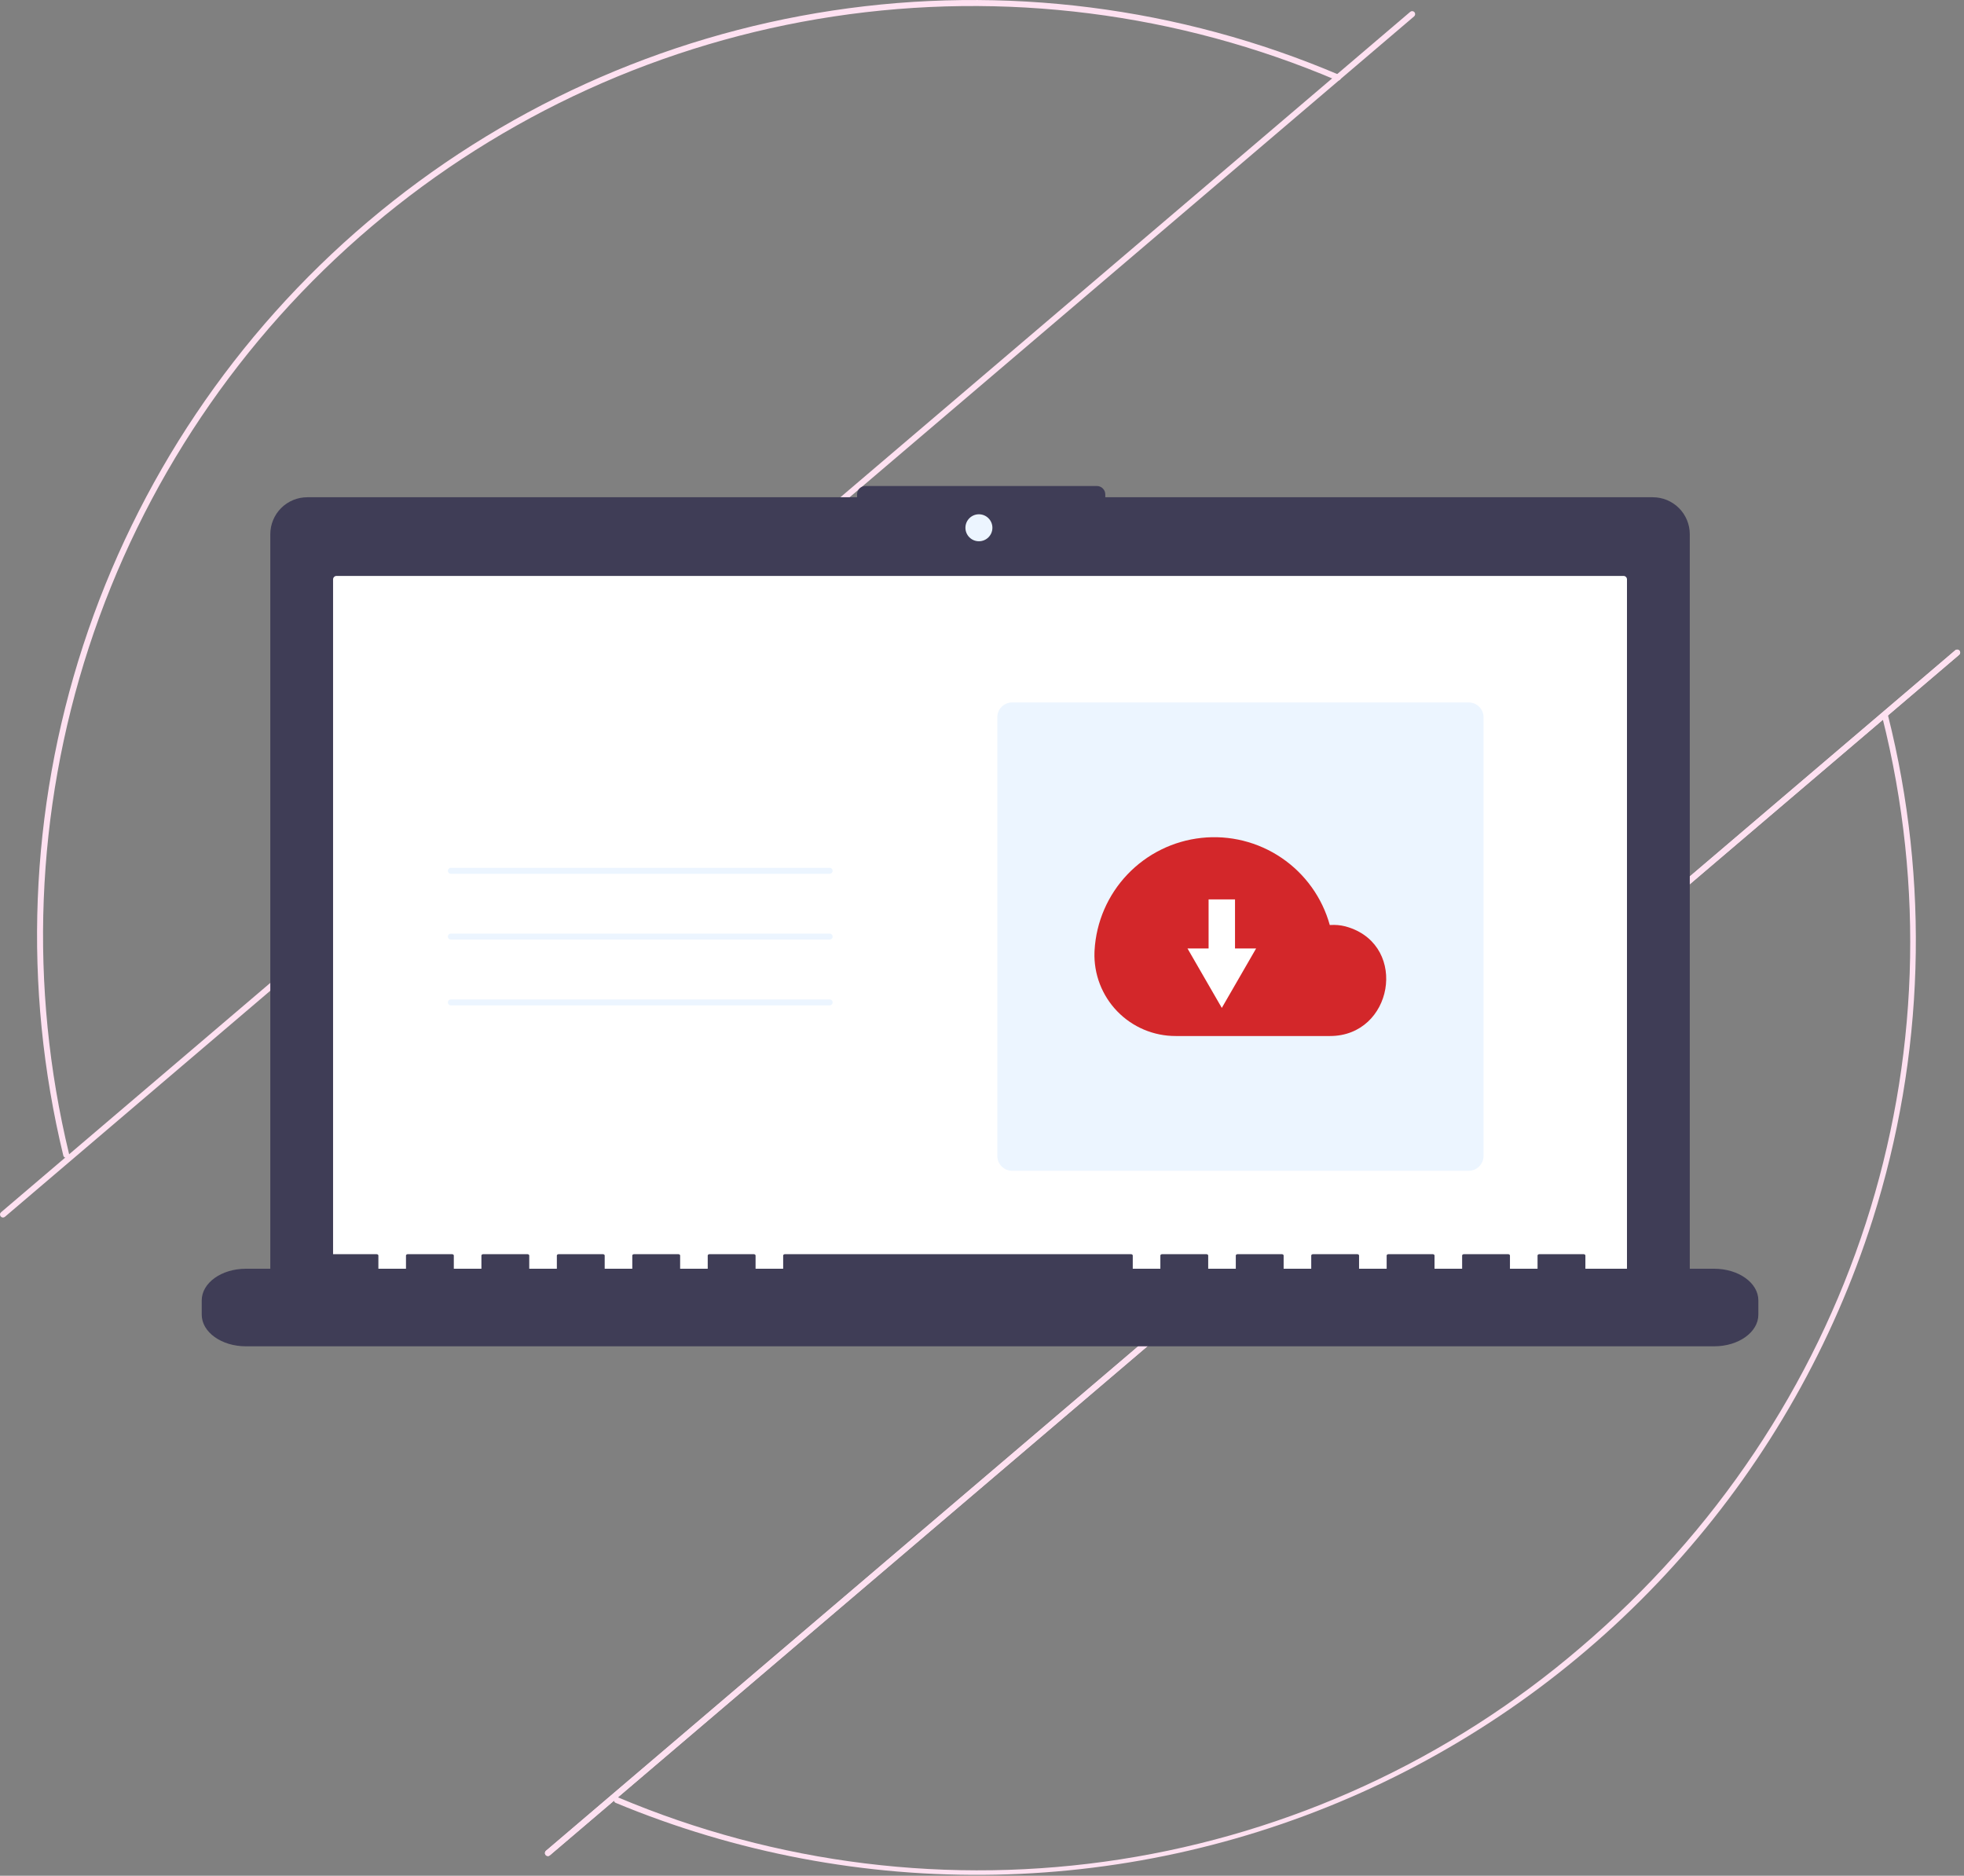 <svg width="445" height="425" viewBox="0 0 445 425" fill="none" xmlns="http://www.w3.org/2000/svg">
<rect x="0" y="0" width="445" height="425" fill="#808080" stroke="none"/>
<g clip-path="url(#clip0_0_356)">
<path d="M14.488 262.11C14.419 262.029 14.371 261.934 14.346 261.831C5.098 223.632 6.653 183.615 18.837 146.249C31.021 108.883 53.355 75.64 83.342 50.236C113.33 24.831 149.791 8.264 188.651 2.387C227.511 -3.491 267.24 1.552 303.4 16.952C303.483 16.986 303.559 17.036 303.622 17.099C303.686 17.162 303.736 17.237 303.771 17.32C303.805 17.403 303.822 17.492 303.822 17.582C303.822 17.672 303.803 17.76 303.768 17.843C303.733 17.926 303.682 18 303.617 18.063C303.553 18.125 303.477 18.175 303.393 18.207C303.31 18.24 303.221 18.256 303.131 18.254C303.041 18.252 302.953 18.233 302.871 18.196C266.942 2.9 227.468 -2.106 188.859 3.737C150.249 9.579 114.024 26.041 84.229 51.282C54.434 76.523 32.243 109.55 20.135 146.675C8.026 183.799 6.477 223.559 15.66 261.513C15.697 261.661 15.682 261.817 15.619 261.956C15.556 262.095 15.448 262.208 15.312 262.278C15.176 262.348 15.021 262.369 14.871 262.339C14.722 262.309 14.586 262.229 14.488 262.113V262.11Z" fill="#FEE1F1"/>
<path d="M139.25 408.308C139.151 408.192 139.095 408.047 139.089 407.895C139.083 407.743 139.129 407.593 139.219 407.471C139.308 407.348 139.437 407.259 139.583 407.218C139.73 407.177 139.886 407.187 140.026 407.246C175.927 422.416 215.346 427.279 253.858 421.291C292.37 415.303 328.451 398.7 358.051 373.346C419.779 320.758 445.993 239.923 426.46 162.391C426.437 162.305 426.432 162.214 426.444 162.126C426.456 162.037 426.486 161.952 426.531 161.875C426.577 161.798 426.637 161.73 426.709 161.677C426.78 161.623 426.862 161.584 426.949 161.562C427.035 161.541 427.126 161.536 427.214 161.55C427.303 161.563 427.388 161.594 427.464 161.64C427.541 161.686 427.607 161.747 427.66 161.82C427.712 161.892 427.75 161.974 427.771 162.061C437.249 199.738 436.047 239.31 424.3 276.342C415.352 304.473 400.655 330.437 381.142 352.589C361.629 374.74 337.726 392.594 310.948 405.019C284.17 417.444 255.103 424.169 225.589 424.767C196.075 425.365 166.759 419.823 139.5 408.493C139.403 408.452 139.318 408.389 139.25 408.308Z" fill="#FEE1F1"/>
<path d="M123.629 420.306C123.571 420.238 123.527 420.16 123.5 420.076C123.473 419.991 123.462 419.902 123.469 419.814C123.476 419.725 123.501 419.639 123.541 419.56C123.582 419.481 123.637 419.41 123.705 419.353L442.999 147.359C443.066 147.298 443.145 147.252 443.23 147.222C443.316 147.192 443.406 147.18 443.497 147.186C443.587 147.191 443.675 147.215 443.756 147.256C443.837 147.297 443.909 147.353 443.967 147.422C444.026 147.491 444.07 147.571 444.097 147.657C444.125 147.743 444.134 147.834 444.126 147.924C444.117 148.015 444.09 148.102 444.047 148.182C444.004 148.261 443.946 148.331 443.875 148.388L124.582 420.382C124.514 420.44 124.436 420.483 124.352 420.511C124.267 420.538 124.178 420.549 124.09 420.542C124.001 420.535 123.915 420.51 123.836 420.47C123.757 420.429 123.687 420.374 123.629 420.306Z" fill="#FEE1F1"/>
<path d="M0.161 275.628C0.103 275.56 0.06 275.482 0.032 275.398C0.005 275.313 -0.005 275.224 0.002 275.136C0.009 275.047 0.033 274.961 0.074 274.882C0.114 274.803 0.169 274.733 0.237 274.675L319.531 2.681C319.599 2.623 319.677 2.58 319.761 2.552C319.846 2.525 319.935 2.515 320.023 2.522C320.112 2.529 320.198 2.553 320.277 2.594C320.356 2.634 320.426 2.689 320.484 2.757C320.542 2.825 320.585 2.903 320.613 2.987C320.64 3.072 320.65 3.161 320.643 3.249C320.636 3.338 320.612 3.424 320.572 3.503C320.531 3.582 320.476 3.652 320.408 3.71L1.114 275.704C1.046 275.762 0.968 275.805 0.884 275.833C0.799 275.86 0.71 275.87 0.622 275.863C0.533 275.856 0.447 275.832 0.368 275.792C0.289 275.751 0.219 275.696 0.161 275.628Z" fill="#FEE1F1"/>
<path d="M123.629 420.306C123.571 420.238 123.527 420.16 123.5 420.076C123.473 419.991 123.462 419.902 123.469 419.814C123.476 419.725 123.501 419.639 123.541 419.56C123.582 419.481 123.637 419.41 123.705 419.353L442.999 147.359C443.066 147.298 443.145 147.252 443.23 147.222C443.316 147.192 443.406 147.18 443.497 147.186C443.587 147.191 443.675 147.215 443.756 147.256C443.837 147.297 443.909 147.353 443.967 147.422C444.026 147.491 444.07 147.571 444.097 147.657C444.125 147.743 444.134 147.834 444.126 147.924C444.117 148.015 444.09 148.102 444.047 148.182C444.004 148.261 443.946 148.331 443.875 148.388L124.582 420.382C124.514 420.44 124.436 420.483 124.352 420.511C124.267 420.538 124.178 420.549 124.09 420.542C124.001 420.535 123.915 420.51 123.836 420.47C123.757 420.429 123.687 420.374 123.629 420.306Z" fill="#FEE1F1"/>
<path d="M374.477 112.667H250.435V112.02C250.435 111.77 250.386 111.522 250.29 111.291C250.194 111.06 250.053 110.851 249.876 110.674C249.699 110.498 249.489 110.358 249.257 110.263C249.026 110.168 248.778 110.119 248.528 110.12H196.097C195.847 110.119 195.599 110.168 195.368 110.263C195.137 110.358 194.926 110.498 194.749 110.674C194.572 110.851 194.431 111.06 194.335 111.291C194.239 111.522 194.19 111.77 194.19 112.02V112.667H69.636C67.415 112.663 65.283 113.542 63.71 115.109C62.137 116.677 61.25 118.805 61.246 121.026V290.24C61.25 292.461 62.137 294.59 63.71 296.157C65.283 297.725 67.415 298.603 69.636 298.599H374.477C375.577 298.601 376.666 298.387 377.683 297.968C378.7 297.549 379.625 296.934 380.404 296.157C381.183 295.381 381.802 294.459 382.224 293.444C382.647 292.429 382.866 291.34 382.868 290.24V121.026C382.864 118.805 381.978 116.677 380.404 115.109C378.831 113.542 376.699 112.663 374.478 112.667H374.477Z" fill="#3F3D56"/>
<path d="M76.253 130.493C76.045 130.493 75.846 130.575 75.699 130.722C75.552 130.869 75.469 131.067 75.468 131.275V291.775C75.469 291.983 75.552 292.182 75.699 292.328C75.846 292.475 76.045 292.557 76.253 292.557H367.853C368.061 292.557 368.26 292.475 368.407 292.329C368.555 292.182 368.637 291.983 368.638 291.775V131.275C368.637 131.067 368.554 130.869 368.407 130.722C368.26 130.575 368.061 130.493 367.853 130.493H76.253Z" fill="white"/>
<path d="M221.801 122.638C223.489 122.638 224.857 121.27 224.857 119.582C224.857 117.894 223.489 116.526 221.801 116.526C220.113 116.526 218.745 117.894 218.745 119.582C218.745 121.27 220.113 122.638 221.801 122.638Z" fill="#ECF5FF"/>
<path d="M388.399 287.47H359.216V284.47C359.216 284.305 359.029 284.17 358.799 284.17H348.793C348.563 284.17 348.376 284.304 348.376 284.47V287.47H342.123V284.47C342.123 284.305 341.936 284.17 341.706 284.17H331.704C331.474 284.17 331.287 284.304 331.287 284.47V287.47H325.033V284.47C325.033 284.305 324.846 284.17 324.616 284.17H314.604C314.374 284.17 314.187 284.304 314.187 284.47V287.47H307.934V284.47C307.934 284.305 307.747 284.17 307.517 284.17H297.515C297.285 284.17 297.098 284.304 297.098 284.47V287.47H290.844V284.47C290.844 284.305 290.657 284.17 290.427 284.17H280.422C280.192 284.17 280.005 284.304 280.005 284.47V287.47H273.752V284.47C273.752 284.305 273.565 284.17 273.335 284.17H263.33C263.1 284.17 262.913 284.304 262.913 284.47V287.47H256.659V284.47C256.659 284.305 256.472 284.17 256.242 284.17H177.866C177.636 284.17 177.449 284.304 177.449 284.47V287.47H171.196V284.47C171.196 284.305 171.009 284.17 170.779 284.17H160.773C160.543 284.17 160.356 284.304 160.356 284.47V287.47H154.104V284.47C154.104 284.305 153.917 284.17 153.687 284.17H143.68C143.45 284.17 143.263 284.304 143.263 284.47V287.47H137.01V284.47C137.01 284.305 136.823 284.17 136.593 284.17H126.588C126.358 284.17 126.171 284.304 126.171 284.47V287.47H119.917V284.47C119.917 284.305 119.73 284.17 119.5 284.17H109.495C109.265 284.17 109.078 284.304 109.078 284.47V287.47H102.824V284.47C102.824 284.305 102.637 284.17 102.407 284.17H92.404C92.174 284.17 91.987 284.304 91.987 284.47V287.47H85.734V284.47C85.734 284.305 85.547 284.17 85.317 284.17H75.309C75.079 284.17 74.892 284.304 74.892 284.47V287.47H55.715C50.189 287.47 45.709 290.679 45.709 294.638V297.879C45.709 301.838 50.189 305.047 55.715 305.047H388.399C393.925 305.047 398.405 301.838 398.405 297.879V294.638C398.404 290.679 393.924 287.47 388.399 287.47Z" fill="#3F3D56"/>
<path d="M187.985 197.982H102.149C101.97 197.982 101.798 197.911 101.671 197.784C101.544 197.657 101.473 197.485 101.473 197.306C101.473 197.127 101.544 196.955 101.671 196.828C101.798 196.701 101.97 196.63 102.149 196.63H187.985C188.164 196.63 188.336 196.701 188.463 196.828C188.59 196.955 188.661 197.127 188.661 197.306C188.661 197.485 188.59 197.657 188.463 197.784C188.336 197.911 188.164 197.982 187.985 197.982Z" fill="#ECF5FF"/>
<path d="M187.985 212.892H102.149C101.97 212.892 101.798 212.821 101.671 212.694C101.544 212.567 101.473 212.395 101.473 212.216C101.473 212.037 101.544 211.865 101.671 211.738C101.798 211.611 101.97 211.54 102.149 211.54H187.985C188.164 211.54 188.336 211.611 188.463 211.738C188.59 211.865 188.661 212.037 188.661 212.216C188.661 212.395 188.59 212.567 188.463 212.694C188.336 212.821 188.164 212.892 187.985 212.892Z" fill="#ECF5FF"/>
<path d="M187.985 227.799H102.149C101.97 227.799 101.798 227.728 101.671 227.601C101.544 227.474 101.473 227.302 101.473 227.123C101.473 226.943 101.544 226.772 101.671 226.645C101.798 226.518 101.97 226.447 102.149 226.447H187.985C188.164 226.447 188.336 226.518 188.463 226.645C188.59 226.772 188.661 226.943 188.661 227.123C188.661 227.302 188.59 227.474 188.463 227.601C188.336 227.728 188.164 227.799 187.985 227.799Z" fill="#ECF5FF"/>
<path d="M332.778 159.16H229.33C227.474 159.16 225.97 160.664 225.97 162.52V261.912C225.97 263.768 227.474 265.272 229.33 265.272H332.778C334.634 265.272 336.138 263.768 336.138 261.912V162.52C336.138 160.664 334.634 159.16 332.778 159.16Z" fill="#ECF5FF"/>
<path d="M248.006 215.318C248.37 208.891 251.005 202.803 255.44 198.139C259.876 193.474 265.823 190.536 272.223 189.848C278.623 189.16 285.059 190.767 290.384 194.383C295.71 197.999 299.578 203.389 301.299 209.591C301.628 209.579 301.957 209.566 302.289 209.566C303.421 209.577 304.545 209.768 305.617 210.132C319.128 214.569 315.57 234.741 301.349 234.741H266.399C263.927 234.748 261.479 234.256 259.202 233.295C256.925 232.333 254.865 230.922 253.146 229.146C251.427 227.37 250.084 225.265 249.197 222.958C248.311 220.651 247.899 218.188 247.986 215.718C247.992 215.585 247.999 215.452 248.006 215.318Z" fill="#D3272A"/>
<path d="M279.827 214.906V203.788H273.841V214.906H269.062L272.948 221.638L276.835 228.369L280.721 221.638L284.607 214.906H279.827Z" fill="white"/>
</g>
<defs>
<clipPath id="clip0_0_356">
<rect width="445" height="425" fill="white"/>
</clipPath>
</defs>
</svg>
